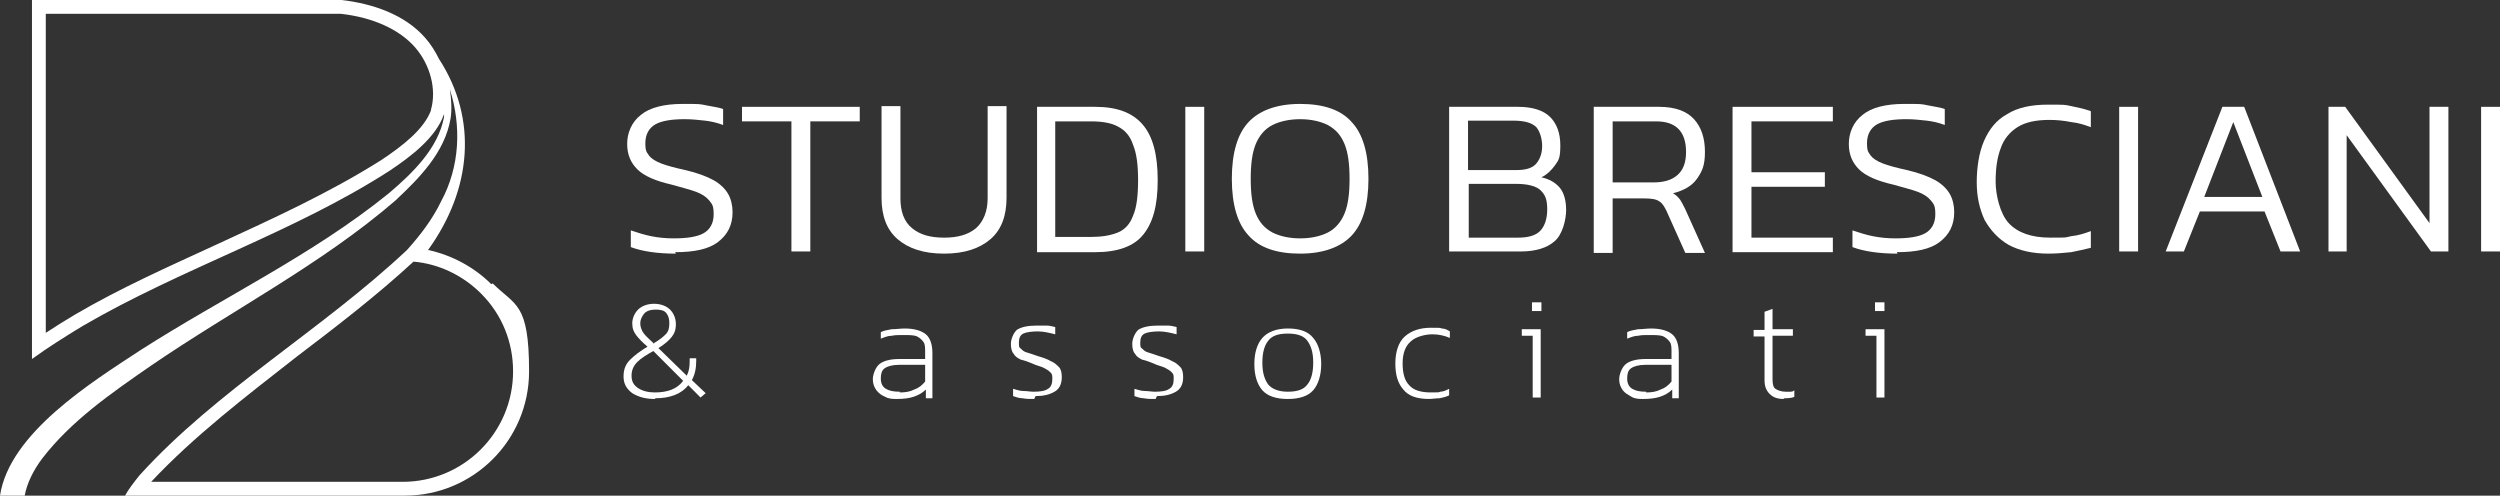 <svg xmlns="http://www.w3.org/2000/svg" viewBox="0 0 344 68.2"><rect x="0" y="0" width="344" height="68.2" fill="#333333" stroke="none"/><g><g id="Layer_1"><g><g><path d="M93,34.9c-2.5,0-4.6-.3-6.2-.9v-2.3c.9.3,1.8.6,2.8.8,1,.2,2,.3,3.1.3,1.8,0,3.2-.2,4.1-.7.9-.5,1.4-1.4,1.4-2.6s-.2-1.4-.6-1.9c-.4-.5-1-.9-1.8-1.2-.8-.3-2-.6-3.4-1-2.2-.5-3.8-1.2-4.7-2.1-.9-.9-1.4-2-1.4-3.5s.6-3,1.9-4c1.2-1,3.2-1.5,5.7-1.5s2.3,0,3.3.2c1,.2,1.8.3,2.3.5v2.2c-.8-.3-1.6-.5-2.5-.6-.9-.1-1.8-.2-2.8-.2-1.7,0-3.1.2-4,.7-.9.5-1.4,1.4-1.4,2.6s.2,1.2.5,1.7c.3.4.9.8,1.7,1.1.8.3,1.9.6,3.3.9,1.7.4,3,.9,3.9,1.4.9.5,1.6,1.2,2,1.9s.6,1.6.6,2.5c0,1.8-.7,3.1-2,4.1-1.3,1-3.3,1.4-5.9,1.4Z" style="fill: #fff;"></path><path d="M108.9,34.6v-17.9h-6.8v-2h16.2v2h-6.8v17.9h-2.6Z" style="fill: #fff;"></path><path d="M129.9,34.9c-2.8,0-4.9-.7-6.4-2-1.5-1.3-2.2-3.2-2.2-5.7v-12.6h2.6v12.7c0,1.8.5,3.2,1.6,4.1s2.5,1.3,4.4,1.3,3.3-.4,4.4-1.3c1-.9,1.6-2.3,1.6-4.1v-12.7h2.6v12.6c0,2.5-.7,4.4-2.2,5.7-1.5,1.3-3.6,2-6.4,2Z" style="fill: #fff;"></path><path d="M142.7,34.6V14.7h8c3,0,5.1.8,6.5,2.4,1.4,1.6,2.1,4.1,2.1,7.7s-.7,5.9-2,7.5c-1.3,1.6-3.5,2.4-6.6,2.4h-8ZM145.3,32.6h4.9c1.4,0,2.6-.2,3.6-.6,1-.4,1.7-1.2,2.1-2.3.5-1.1.7-2.8.7-4.9s-.2-3.7-.7-4.9c-.4-1.2-1.1-2-2.1-2.5-.9-.5-2.2-.7-3.7-.7h-4.9v15.9Z" style="fill: #fff;"></path><path d="M163.1,34.6V14.7h2.6v19.9h-2.6Z" style="fill: #fff;"></path><path d="M178.9,34.9c-3.2,0-5.6-.8-7.1-2.5-1.5-1.6-2.3-4.2-2.3-7.8s.8-6.2,2.3-7.8c1.5-1.6,3.9-2.5,7.1-2.5s5.6.8,7.1,2.5c1.5,1.6,2.3,4.2,2.3,7.8s-.8,6.2-2.3,7.8c-1.5,1.6-3.9,2.5-7.1,2.5ZM178.9,32.8c1.5,0,2.8-.3,3.8-.8,1-.5,1.8-1.4,2.3-2.6.5-1.2.7-2.8.7-4.8s-.2-3.6-.7-4.8c-.5-1.2-1.2-2-2.3-2.6-1-.5-2.3-.8-3.8-.8s-2.8.3-3.8.8c-1,.5-1.8,1.4-2.3,2.6-.5,1.2-.7,2.8-.7,4.8s.2,3.6.7,4.8c.5,1.2,1.2,2,2.3,2.6,1,.5,2.3.8,3.8.8Z" style="fill: #fff;"></path><path d="M199.4,34.6V14.7h9.5c2,0,3.5.5,4.4,1.4.9.9,1.4,2.2,1.4,3.9s-.2,2-.7,2.7c-.5.7-1.1,1.3-1.9,1.7,1,.2,1.9.7,2.5,1.4.6.7.9,1.8.9,3.1s-.5,3.4-1.6,4.3c-1,.9-2.6,1.4-4.6,1.4h-10ZM202,23.4h6.7c1.3,0,2.2-.3,2.7-.9.5-.6.8-1.4.8-2.4s-.3-2-.8-2.6c-.6-.6-1.6-.9-3.2-.9h-6.2v6.8ZM202,32.7h6.9c1.4,0,2.4-.3,3-.9s1-1.6,1-3-.3-2-.9-2.6c-.6-.6-1.8-.9-3.4-.9h-6.5v7.4Z" style="fill: #fff;"></path><path d="M219.3,34.6V14.7h9c2.2,0,3.8.6,4.8,1.7,1,1.1,1.5,2.6,1.5,4.5s-.4,2.7-1.1,3.7c-.7,1-1.8,1.6-3.3,2,.4.2.7.5,1,.9.2.3.4.7.7,1.3l2.7,6h-2.7l-2.6-5.8c-.3-.6-.6-1.1-1-1.3-.4-.3-1.1-.4-2.1-.4h-4.3v7.5h-2.6ZM221.9,25.1h5.6c1.4,0,2.5-.3,3.3-1,.8-.7,1.2-1.7,1.2-3.2,0-2.8-1.4-4.2-4.1-4.2h-6v8.4Z" style="fill: #fff;"></path><path d="M238.4,34.6V14.7h13.8v2h-11.2v7h10.1v2h-10.1v7h11.2v2h-13.8Z" style="fill: #fff;"></path><path d="M261.1,34.9c-2.5,0-4.6-.3-6.2-.9v-2.3c.9.3,1.8.6,2.8.8,1,.2,2,.3,3.1.3,1.8,0,3.2-.2,4.1-.7.9-.5,1.4-1.4,1.4-2.6s-.2-1.4-.6-1.9c-.4-.5-1-.9-1.8-1.2-.8-.3-2-.6-3.4-1-2.2-.5-3.8-1.2-4.7-2.1-.9-.9-1.4-2-1.4-3.5s.6-3,1.9-4c1.2-1,3.2-1.5,5.7-1.5s2.3,0,3.3.2c1,.2,1.8.3,2.3.5v2.2c-.8-.3-1.6-.5-2.5-.6-.9-.1-1.8-.2-2.8-.2-1.7,0-3.1.2-4,.7-.9.5-1.4,1.4-1.4,2.6s.2,1.2.5,1.7c.3.4.9.8,1.7,1.1.8.3,1.9.6,3.3.9,1.7.4,3,.9,3.9,1.4.9.5,1.6,1.2,2,1.9.4.7.6,1.6.6,2.5,0,1.8-.7,3.1-2,4.1-1.3,1-3.3,1.4-5.9,1.4Z" style="fill: #fff;"></path><path d="M281.9,34.9c-2.2,0-4-.4-5.5-1.2-1.4-.8-2.5-2-3.3-3.4-.7-1.5-1.1-3.2-1.1-5.2s.3-4.1,1-5.7c.7-1.6,1.7-2.9,3.2-3.7,1.4-.9,3.3-1.3,5.6-1.3s2.3,0,3.2.2c1,.2,1.9.4,2.7.7v2.2c-.8-.3-1.7-.6-2.7-.7-1-.2-2-.3-3-.3-1.8,0-3.3.3-4.4,1-1.1.7-1.9,1.7-2.3,2.9-.5,1.3-.7,2.8-.7,4.6s.6,4.4,1.8,5.7c1.2,1.3,3.1,2,5.7,2s1.9,0,2.9-.2c1-.1,1.9-.4,2.7-.7v2.3c-.8.2-1.7.4-2.7.6-1,.1-2,.2-3.2.2Z" style="fill: #fff;"></path><path d="M291.6,34.6V14.7h2.6v19.9h-2.6Z" style="fill: #fff;"></path><path d="M298,34.6l7.8-19.9h3l7.7,19.9h-2.7l-2.2-5.5h-8.9l-2.2,5.5h-2.7ZM303.3,27.1h8l-4-10.3-4,10.3Z" style="fill: #fff;"></path><path d="M320.4,34.6V14.7h2.3l11.6,16V14.7h2.6v19.9h-2.4l-11.6-16v16h-2.6Z" style="fill: #fff;"></path><path d="M341.4,34.6V14.7h2.6v19.9h-2.6Z" style="fill: #fff;"></path></g><g><path d="M90.1,54.9c-1.3,0-2.3-.3-3.1-.8-.8-.6-1.2-1.3-1.2-2.3s.3-1.7.9-2.3,1.4-1.2,2.4-1.8c-.6-.5-1.1-1-1.5-1.5-.4-.5-.6-1-.6-1.7s.3-1.4.8-1.9c.5-.5,1.3-.8,2.2-.8s1.7.3,2.2.8c.5.5.8,1.2.8,2s-.2,1.3-.6,1.8c-.4.5-1,1-1.8,1.5l3.9,3.8c.3-.6.4-1.2.4-2v-.4h.9v.4c0,1-.2,1.9-.6,2.6l1.9,1.8-.7.6-1.7-1.7c-.9,1.2-2.5,1.8-4.5,1.8ZM90.1,54c1.8,0,3.1-.5,3.9-1.6l-4.1-4.1c-.9.5-1.7,1-2.2,1.5s-.8,1.1-.8,1.9.3,1.3.9,1.7c.6.4,1.4.6,2.3.6ZM90,47.2c.7-.4,1.2-.8,1.6-1.2s.5-.9.5-1.5-.1-1-.4-1.4c-.3-.4-.8-.5-1.5-.5s-1.3.2-1.6.6c-.3.4-.5.8-.5,1.3s.2,1,.5,1.4.8.8,1.4,1.4Z" style="fill: #fff;"></path><path d="M123.5,54.9c-.6,0-1.2,0-1.7-.3-.5-.2-.9-.5-1.2-.9-.3-.4-.5-.9-.5-1.5s.3-1.5.8-2,1.5-.8,2.8-.8h3.6v-.9c0-.6,0-1.1-.2-1.4s-.5-.6-.9-.8c-.4-.2-1.1-.2-1.9-.2s-1.1,0-1.6.1c-.5,0-1,.2-1.5.4v-.9c.4-.2.9-.3,1.5-.4.6,0,1.2-.1,1.8-.1,1.3,0,2.3.3,2.9.8s.9,1.4.9,2.6v6.2h-.9v-1.2c-.5.5-1.1.8-1.7,1s-1.4.3-2.3.3ZM123.8,54c.8,0,1.4-.1,2-.4.6-.2,1.1-.6,1.5-1.1v-2.3h-3.6c-.9,0-1.6.2-2,.5-.4.3-.5.8-.5,1.4s.2,1.1.7,1.4,1.1.4,1.9.4Z" style="fill: #fff;"></path><path d="M142.3,54.9c-.6,0-1.1,0-1.6-.1-.5,0-1-.2-1.3-.3v-1c.4.1.9.3,1.4.3.5,0,1,.1,1.4.1.9,0,1.6-.1,2-.4.4-.2.6-.7.6-1.3s0-.7-.3-1c-.2-.2-.5-.4-.9-.6-.4-.2-1-.3-1.6-.6-.5-.2-1-.4-1.5-.5-.4-.2-.8-.4-1-.8-.3-.3-.4-.8-.4-1.4s.3-1.4.8-1.9c.6-.4,1.5-.6,2.7-.6s1,0,1.4,0,.8.1,1.2.2v1c-.8-.2-1.6-.4-2.4-.4s-1.6.1-2,.3c-.4.2-.6.6-.6,1.2s0,.7.3.9c.2.2.4.4.8.5.4.1.9.3,1.5.5.7.2,1.3.4,1.8.7.5.2.8.5,1.1.8s.4.8.4,1.4c0,.9-.3,1.6-1,2s-1.5.6-2.6.6Z" style="fill: #fff;"></path><path d="M159,54.9c-.6,0-1.1,0-1.6-.1-.5,0-1-.2-1.3-.3v-1c.4.1.9.3,1.4.3.5,0,1,.1,1.4.1.9,0,1.6-.1,2-.4.4-.2.6-.7.6-1.3s0-.7-.3-1c-.2-.2-.5-.4-.9-.6-.4-.2-1-.3-1.6-.6-.5-.2-1-.4-1.5-.5-.4-.2-.8-.4-1-.8-.3-.3-.4-.8-.4-1.4s.3-1.4.8-1.9c.6-.4,1.5-.6,2.7-.6s1,0,1.4,0,.8.1,1.2.2v1c-.8-.2-1.6-.4-2.4-.4s-1.6.1-2,.3c-.4.2-.6.6-.6,1.2s0,.7.3.9c.2.2.4.4.8.5.4.1.9.3,1.5.5.7.2,1.3.4,1.8.7.5.2.8.5,1.1.8s.4.8.4,1.4c0,.9-.3,1.6-1,2s-1.5.6-2.6.6Z" style="fill: #fff;"></path><path d="M177.2,54.9c-1.6,0-2.8-.4-3.5-1.2-.7-.8-1.1-2-1.1-3.6s.4-2.8,1.1-3.6c.7-.8,1.9-1.3,3.5-1.3s2.8.4,3.5,1.3c.7.8,1.1,2.1,1.1,3.6s-.4,2.8-1.1,3.6c-.7.8-1.9,1.2-3.5,1.2ZM177.2,53.9c1.3,0,2.2-.3,2.7-1,.5-.6.8-1.6.8-3s-.3-2.3-.8-3-1.4-1-2.7-1-2.2.3-2.7,1c-.5.6-.8,1.6-.8,3s.3,2.3.8,3c.5.6,1.4,1,2.7,1Z" style="fill: #fff;"></path><path d="M196.7,54.9c-1.7,0-2.9-.4-3.6-1.3-.8-.9-1.1-2.1-1.1-3.6s.4-2.9,1.3-3.7c.9-.8,2.1-1.2,3.6-1.2s1.1,0,1.5.1c.4,0,.8.2,1.1.4v.9c-.7-.3-1.5-.5-2.4-.5s-2.3.3-3,1c-.7.6-1.1,1.6-1.1,3s.3,2.4.9,3c.6.7,1.6,1,3,1s.9,0,1.3-.1c.4,0,.8-.2,1.2-.4v.9c-.4.2-.8.3-1.3.4-.5,0-1,.1-1.5.1Z" style="fill: #fff;"></path><path d="M210.9,54.7v-8.5h-1.5v-.9h2.6v9.4h-1.1ZM210.8,42.8v-1.2h1.3v1.2h-1.3Z" style="fill: #fff;"></path><path d="M226.2,54.9c-.6,0-1.2,0-1.7-.3s-.9-.5-1.2-.9c-.3-.4-.5-.9-.5-1.5s.3-1.5.8-2,1.5-.8,2.8-.8h3.6v-.9c0-.6,0-1.1-.2-1.4s-.5-.6-.9-.8c-.4-.2-1.1-.2-1.9-.2s-1.1,0-1.6.1c-.5,0-1,.2-1.5.4v-.9c.4-.2.9-.3,1.5-.4.6,0,1.2-.1,1.8-.1,1.3,0,2.3.3,2.9.8s.9,1.4.9,2.6v6.2h-.9v-1.2c-.5.5-1.1.8-1.7,1s-1.4.3-2.3.3ZM226.5,54c.8,0,1.4-.1,2-.4.6-.2,1.1-.6,1.5-1.1v-2.3h-3.6c-.9,0-1.6.2-2,.5-.4.3-.5.8-.5,1.4s.2,1.1.7,1.4c.5.3,1.1.4,1.9.4Z" style="fill: #fff;"></path><path d="M245.5,54.9c-.9,0-1.5-.2-2-.7s-.7-1.1-.7-1.9v-6h-1.5v-.9h1.5v-2.5l1.1-.4v2.8h2.8v.9h-2.8v6c0,.6.1,1.1.4,1.3s.8.4,1.4.4.4,0,.6,0c.2,0,.4,0,.6-.2v.9c-.4.2-1,.2-1.5.2Z" style="fill: #fff;"></path><path d="M258.2,54.7v-8.5h-1.5v-.9h2.6v9.4h-1.1ZM258,42.8v-1.2h1.3v1.2h-1.3Z" style="fill: #fff;"></path></g><path d="M67.6,39.1c-2.3-2.3-5.4-4-8.7-4.7,6-8.3,6.9-18,1.5-26.3-.5-1-1.1-2-1.9-2.9C55.7,2,51.3.5,47,0h-1.9c0,0-.1,0-.2,0H4.4v49.4c2.2-1.6,4.6-3.1,6.9-4.5,13.7-8,29.1-12.9,42.3-21.4,3-2,6.4-4.6,7.5-7.8,0,0,0-.1,0-.2,0,.2,0,.4,0,.6-.8,4.3-4.3,7.7-7.6,10.5-10.5,8.5-22.8,14.3-34.2,21.6C12.6,52.6,1.3,59.6,0,68.2h3.4c.3-1.7,1.2-3.5,2.4-5.1,4-5.2,9.5-9,15-12.8,11.1-7.6,23.4-13.9,33.6-22.7,3.3-3.1,6.8-6.6,7.6-11.3.2-1.3.1-2.7-.1-4,1.6,5,1.4,10.6-1.2,15.4-1.2,2.5-2.9,4.7-4.7,6.7-11.7,11-26.2,19.3-36.8,31-.8,1-1.5,1.9-2,2.8h0s0,0,0,0h38.5c9.4,0,17.1-7.6,17.1-17.1s-1.9-9-5-12.1ZM59.3,15.2c-1,2.6-3.8,4.8-6.8,6.8-7.1,4.5-15,8.1-22.6,11.6-6.5,3-13.3,6-19.6,9.7-1.5.9-2.8,1.7-4,2.5V1.9h40.6c4.5.5,8.1,2.2,10.2,4.6,2.1,2.4,3,5.8,2.2,8.6ZM55.5,66.3H20.8c5.9-6.3,13.1-11.8,20-17.2,5.4-4.1,11-8.4,16.1-13.1,3.5.3,6.8,1.9,9.3,4.4,2.9,2.9,4.4,6.7,4.4,10.7,0,8.4-6.8,15.2-15.2,15.2Z" style="fill: #fff;"></path></g></g></g></svg>